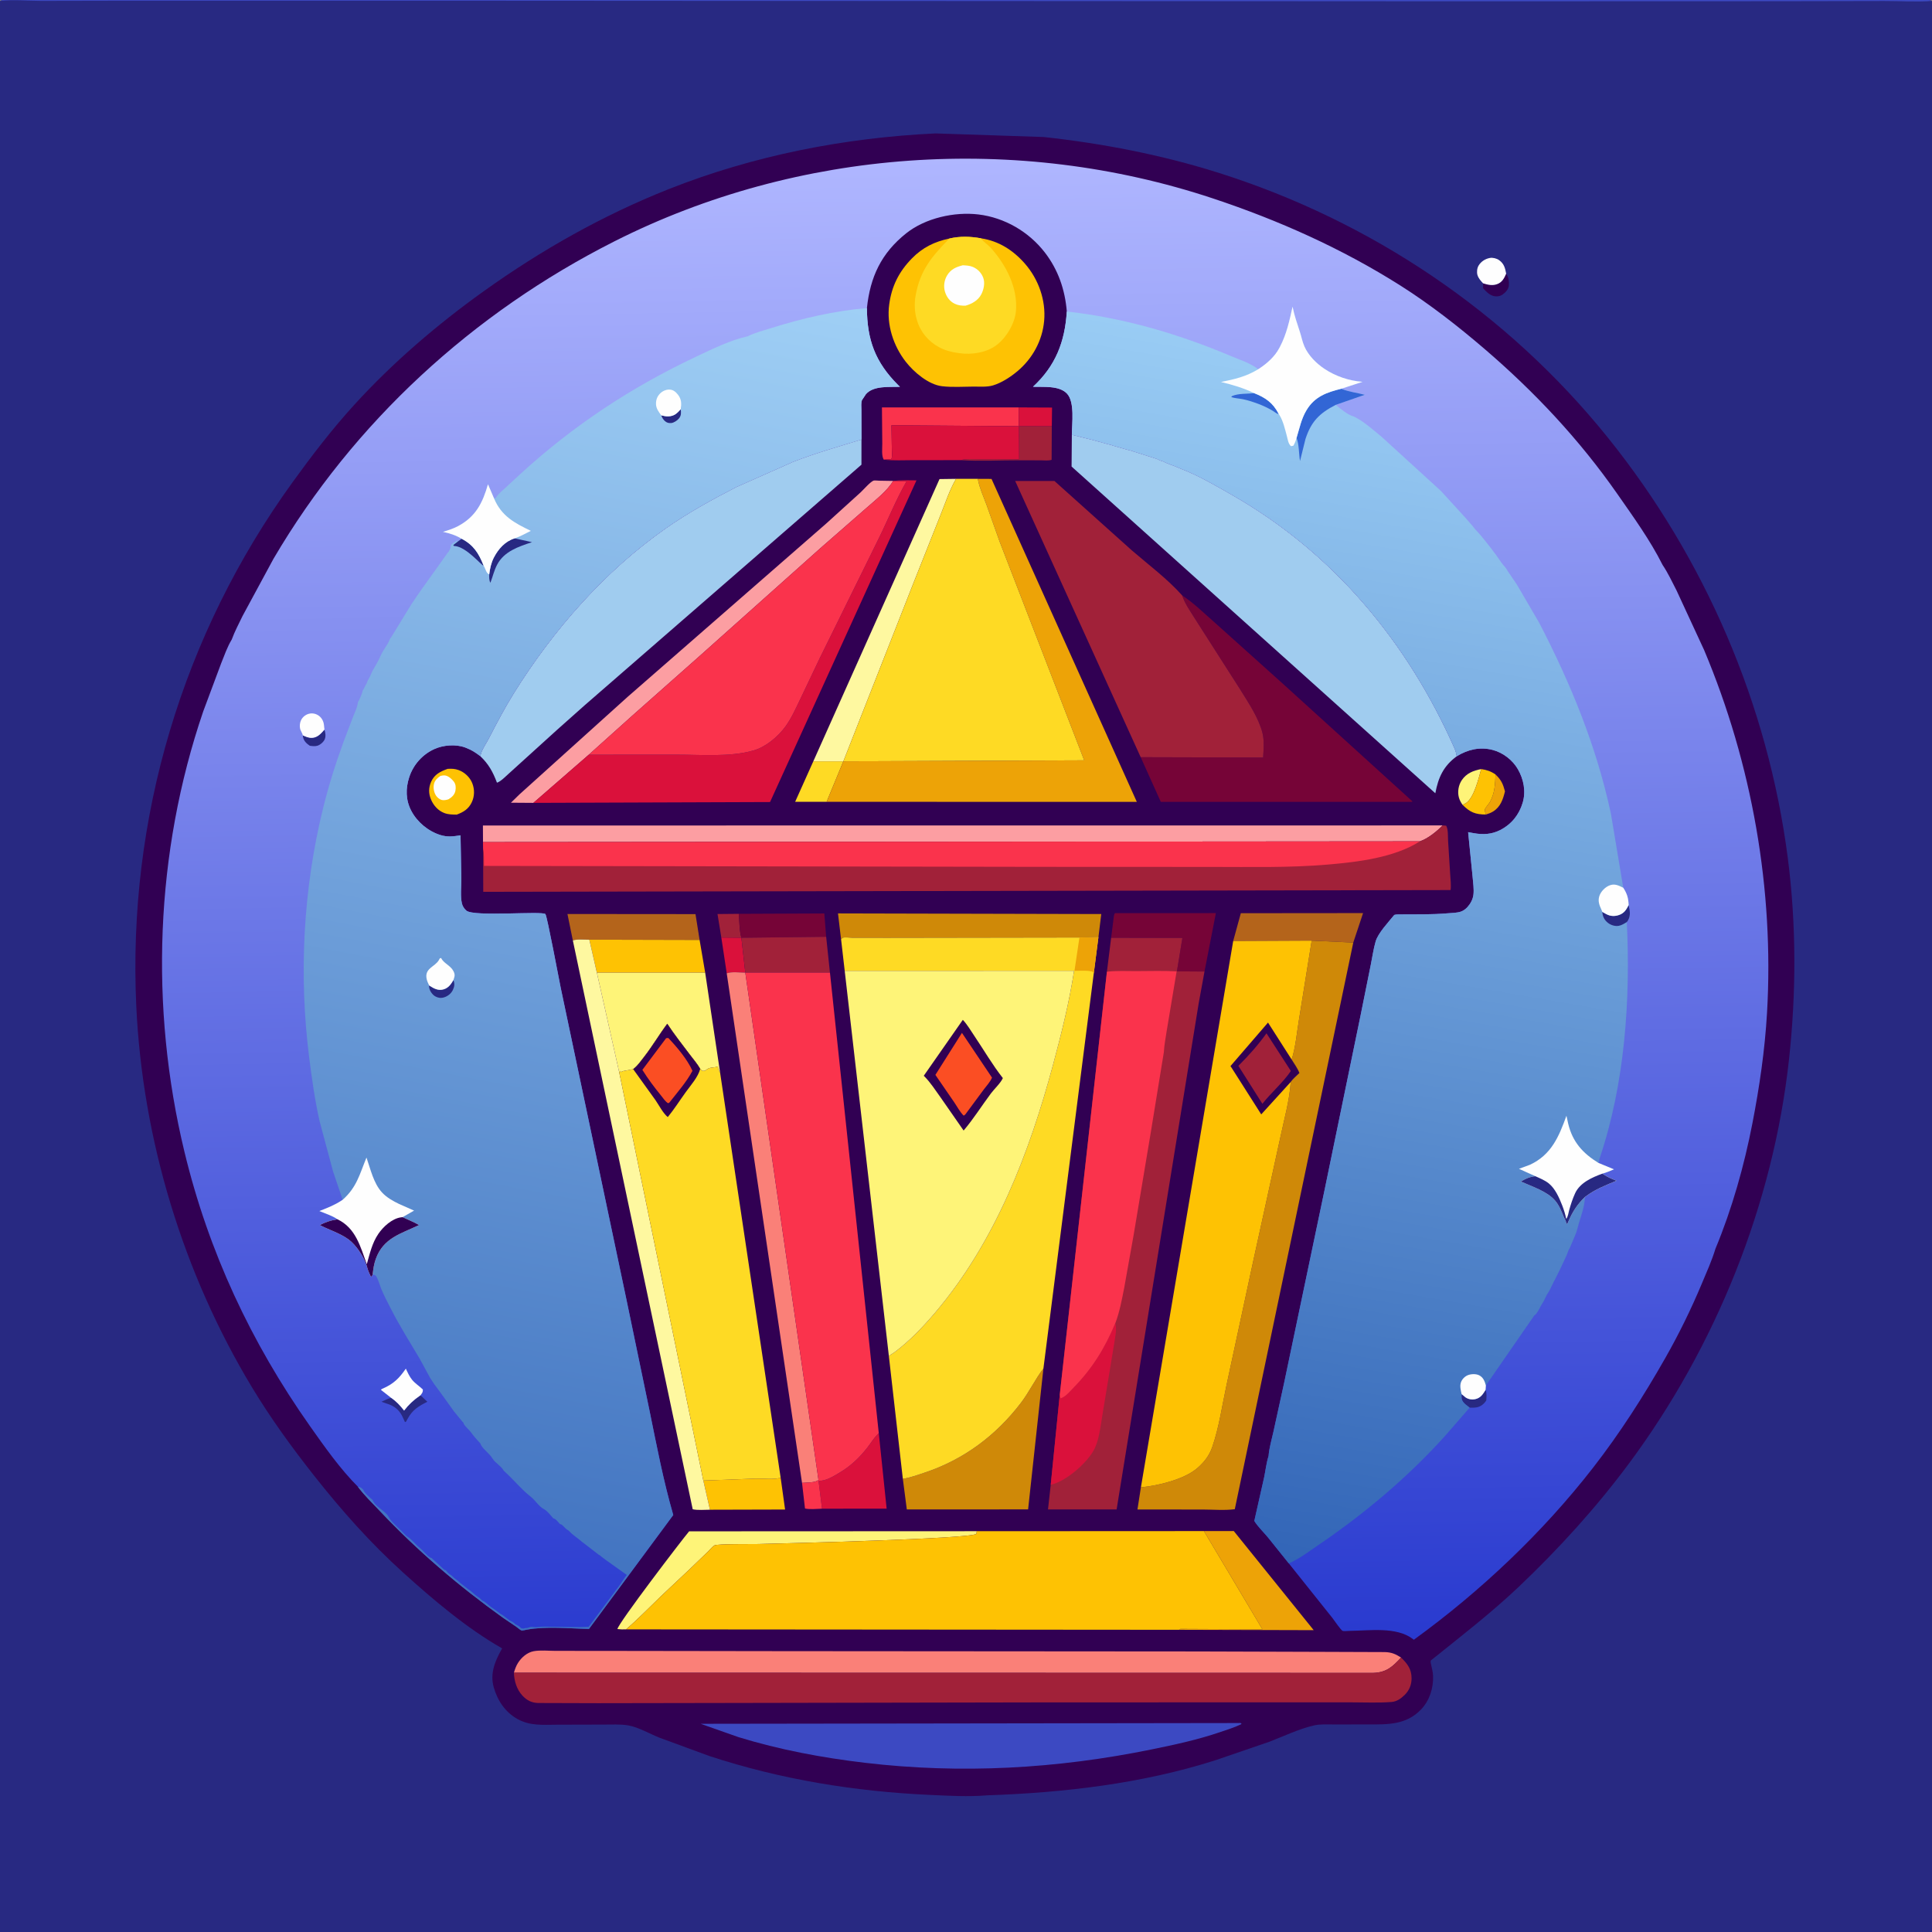 <svg version="1.1" xmlns="http://www.w3.org/2000/svg" style="display: block;" viewBox="0 0 2048 2048" width="1024" height="1024">
<rect x="0" y="0" width="2048" height="2048" fill="#808080" stroke="none"/>
<defs>
	<linearGradient id="Gradient1" gradientUnits="userSpaceOnUse" x1="1034.54" y1="1744.74" x2="1008.25" y2="167.812">
		<stop class="stop0" offset="0" stop-opacity="1" stop-color="rgb(41,58,207)"/>
		<stop class="stop1" offset="1" stop-opacity="1" stop-color="rgb(175,182,255)"/>
	</linearGradient>
	<linearGradient id="Gradient2" gradientUnits="userSpaceOnUse" x1="1257.37" y1="1637.29" x2="1472.59" y2="387.631">
		<stop class="stop0" offset="0" stop-opacity="1" stop-color="rgb(50,101,183)"/>
		<stop class="stop1" offset="1" stop-opacity="1" stop-color="rgb(153,204,244)"/>
	</linearGradient>
	<linearGradient id="Gradient3" gradientUnits="userSpaceOnUse" x1="440.171" y1="1706.31" x2="712.876" y2="287.572">
		<stop class="stop0" offset="0" stop-opacity="1" stop-color="rgb(61,111,190)"/>
		<stop class="stop1" offset="1" stop-opacity="1" stop-color="rgb(159,207,245)"/>
	</linearGradient>
</defs>
<path transform="translate(0,0)" fill="rgb(40,41,130)" d="M 0 1 C 6.534 -1.957 21.078 -0.07 28.829 -0.068 L 102.77 -0.074 L 351.781 -0.097 L 1692.03 -0.097 L 1962.62 -0.071 L 2023.96 -0.068 C 2030.64 -0.066 2040.87 -1.508 2046.9 0.5 L 2048 1 L 2048 2048 L -0 2048 L 0 1 z"/>
<path transform="translate(0,0)" fill="rgb(49,0,83)" d="M 1596.6 290.072 C 1599.15 293.657 1599.87 298.436 1599.42 302.911 C 1599.04 306.667 1595.8 310.128 1592.84 312.204 C 1589.97 314.218 1586.41 314.608 1583 313.71 C 1578.66 312.568 1574.99 308.772 1572.16 305.5 L 1572.14 300.33 C 1577.04 301.85 1581.73 303.044 1586.82 301.263 C 1592.27 299.356 1594.46 295.059 1596.6 290.072 z"/>
<path transform="translate(0,0)" fill="rgb(254,254,254)" d="M 1572.14 300.33 C 1569.76 297.84 1567.13 294.887 1566.16 291.5 C 1565.28 288.414 1565.73 284.264 1567.39 281.5 C 1569.96 277.229 1574.39 274.38 1579.26 273.463 C 1582.37 272.875 1586.54 273.913 1589.11 275.76 C 1594.38 279.534 1595.44 284.044 1596.6 290.072 C 1594.46 295.059 1592.27 299.356 1586.82 301.263 C 1581.73 303.044 1577.04 301.85 1572.14 300.33 z"/>
<path transform="translate(0,0)" fill="rgb(60,73,194)" d="M 0 1 C 6.534 -1.957 21.078 -0.07 28.829 -0.068 L 102.77 -0.074 L 351.781 -0.097 L 1692.03 -0.097 L 1962.62 -0.071 L 2023.96 -0.068 C 2030.64 -0.066 2040.87 -1.508 2046.9 0.5 L 2048 1 C 2031.48 2.253 2013.92 1.012 1997.31 1.057 L 1887.02 1.274 L 1544.86 1.384 L 452.08 0.743 L 137.417 0.747 L 43.672 0.936 C 29.453 0.945 14.053 -0.658 0 1 z"/>
<path transform="translate(0,0)" fill="rgb(49,0,83)" d="M 991.731 141.435 L 1106.34 145.249 C 1168.5 151.977 1231.3 164.134 1291 182.954 C 1453.36 234.135 1597.71 331.28 1704.43 463.925 C 1807.3 591.79 1874.27 747.195 1895.22 910.152 C 1904.24 980.31 1904.11 1052.79 1896.42 1123.09 C 1879.61 1276.62 1818.61 1427.76 1726.6 1551.6 C 1692.08 1598.07 1652.14 1642.01 1610.19 1681.85 C 1580.71 1709.85 1548.22 1734.85 1516.56 1760.32 C 1516.55 1762.55 1516.42 1761.77 1516.86 1763.79 C 1517.76 1767.99 1518.93 1772.17 1519.1 1776.49 C 1519.59 1789.36 1515.44 1802.6 1506.42 1812.05 C 1490.67 1828.57 1471.07 1827.98 1450.25 1827.98 L 1413.84 1828 C 1407.03 1828.02 1399.67 1827.49 1393 1829 C 1376.93 1832.64 1360.66 1840.58 1345.2 1846.45 L 1288.29 1865.96 C 1210.21 1890.81 1127.78 1900.34 1046.19 1903.13 C 1026.31 1904.82 1005.9 1903.58 986 1902.68 C 906.432 1899.08 827.924 1886.39 752.109 1861.51 L 699.043 1842.03 C 689.109 1838.04 676.57 1830.85 666.228 1829.03 C 657.878 1827.55 648.265 1828.16 639.782 1828.12 L 590.564 1828.25 C 575.783 1828.29 562.155 1829.74 548.726 1822.32 C 535.529 1815.02 527.399 1802.73 523.359 1788.49 C 519.151 1773.65 525.027 1760.11 532.295 1747.36 C 494.556 1725.82 459.481 1696.02 427.332 1666.98 C 392.685 1635.69 361.985 1601.05 333.118 1564.46 C 309.468 1534.48 287.003 1503.56 267.256 1470.85 C 193.983 1349.49 151.11 1208.19 144.469 1066.61 C 135.128 867.468 193.478 672.448 310.23 511.053 C 330.698 482.759 351.803 455.196 375.34 429.341 C 416.145 384.517 463.434 343.994 512.665 308.78 C 573.579 265.21 638.891 228.228 708.608 200.581 C 798.666 164.868 895.125 145.978 991.731 141.435 z"/>
<path transform="translate(0,0)" fill="rgb(237,163,7)" d="M 1585.32 820.981 C 1591.42 826.778 1593.21 830.989 1595.34 838.85 C 1593.3 847.224 1590.63 855.295 1582.85 860.157 C 1580.44 861.664 1577.85 862.623 1575.14 863.434 C 1574.8 862.292 1573.64 859.13 1574.04 858 C 1574.85 855.713 1578.07 852.513 1579.39 850.129 C 1584.54 840.842 1584.91 831.298 1585.32 820.981 z"/>
<path transform="translate(0,0)" fill="rgb(254,244,120)" d="M 1550.38 853.153 C 1548.63 850.669 1547.22 848.183 1546.44 845.215 C 1544.84 839.15 1546.11 832.027 1549.64 826.881 C 1554.65 819.59 1561.79 816.87 1570.1 815.243 C 1567.52 824.826 1562.52 845.954 1553.84 851.415 L 1550.38 853.153 z"/>
<path transform="translate(0,0)" fill="rgb(161,33,57)" d="M 764.646 993.876 L 760.587 968.917 L 783.153 968.706 C 783.836 976.712 783.725 986.416 785.897 994.073 L 764.646 993.876 z"/>
<path transform="translate(0,0)" fill="rgb(218,17,59)" d="M 764.646 993.876 L 785.897 994.073 L 790.041 1031.01 C 784.697 1030.99 775.1 1029.76 770.358 1031.72 L 764.646 993.876 z"/>
<path transform="translate(0,0)" fill="rgb(254,194,3)" d="M 1570.1 815.243 C 1575.82 816.076 1580.55 817.629 1585.32 820.981 C 1584.91 831.298 1584.54 840.842 1579.39 850.129 C 1578.07 852.513 1574.85 855.713 1574.04 858 C 1573.64 859.13 1574.8 862.292 1575.14 863.434 C 1563.85 863.374 1558.4 861.143 1550.38 853.153 L 1553.84 851.415 C 1562.52 845.954 1567.52 824.826 1570.1 815.243 z"/>
<path transform="translate(0,0)" fill="rgb(161,33,57)" d="M 1114.96 451.783 L 1114.76 487.448 C 1111.44 488.573 1106.94 487.975 1103.43 487.961 L 1080.2 487.898 C 1059.89 487.851 1038.69 489.072 1018.44 487.77 C 1024.59 485.98 1032.53 486.915 1038.92 486.89 L 1080.31 486.794 L 1080.15 451.685 L 1114.96 451.783 z"/>
<path transform="translate(0,0)" fill="rgb(254,218,36)" d="M 862.141 807.048 L 893.993 807.004 L 876.252 849.97 L 842.888 849.967 L 862.141 807.048 z"/>
<path transform="translate(0,0)" fill="rgb(254,194,3)" d="M 474.557 815.006 C 478.836 814.791 482.151 814.845 486.196 816.322 C 492.542 818.64 498.15 823.95 500.64 830.263 C 503.238 836.853 503.116 844.28 499.988 850.664 C 496.534 857.716 491.303 860.862 484.157 863.53 C 479.662 863.487 475.265 863.489 471 861.857 C 464.491 859.368 459.705 854.026 456.987 847.752 C 454.207 841.334 454.212 834.997 457.037 828.661 C 460.537 820.81 466.839 817.79 474.557 815.006 z"/>
<path transform="translate(0,0)" fill="rgb(254,254,254)" d="M 466.87 822.5 C 468.35 822.195 469.983 821.848 471.5 821.984 C 475.133 822.31 479.016 825.799 481.099 828.58 C 483.17 831.346 483.363 834.705 482.798 838.014 C 482.066 842.303 479.039 845.122 475.5 847.228 C 473.47 848.01 470.411 848.547 468.283 848.009 C 466.004 847.433 463.647 845.466 462.334 843.563 C 459.886 840.013 458.963 834.672 460.169 830.5 C 461.193 826.959 463.924 824.474 466.87 822.5 z"/>
<path transform="translate(0,0)" fill="rgb(118,4,55)" d="M 783.153 968.706 L 873.81 968.307 L 875.768 993.038 L 785.897 994.073 C 783.725 986.416 783.836 976.712 783.153 968.706 z"/>
<path transform="translate(0,0)" fill="rgb(254,194,3)" d="M 827.53 1566.45 L 832.225 1600.16 L 752.576 1600.37 L 745.558 1569.46 L 801.474 1567.37 C 809.575 1567.17 819.859 1568.71 827.53 1566.45 z"/>
<path transform="translate(0,0)" fill="rgb(250,51,76)" d="M 936.846 487.236 C 934.25 483.383 935.305 474.817 935.252 470.251 L 934.894 431.873 L 1079.89 431.87 L 1079.97 451.823 L 944.985 450.791 L 945.404 476.11 C 945.459 479.235 946.131 483.799 944.872 486.627 L 936.846 487.236 z"/>
<path transform="translate(0,0)" fill="rgb(218,17,59)" d="M 931.545 1519.24 L 939.875 1599.23 L 871.385 1599.29 L 867.713 1569.7 C 875.327 1570.18 883.708 1564.81 890 1561.06 C 901.999 1553.91 911.204 1545.1 919.75 1534.09 C 923.181 1529.67 926.207 1524.56 930.15 1520.6 L 931.545 1519.24 z"/>
<path transform="translate(0,0)" fill="rgb(161,33,57)" d="M 785.897 994.073 L 875.768 993.038 L 879.779 1031.01 L 790.041 1031.01 L 785.897 994.073 z"/>
<path transform="translate(0,0)" fill="rgb(180,100,27)" d="M 607.246 996.931 L 601.518 968.878 L 737.255 968.996 L 741.605 996.379 L 624.73 996.091 C 619.882 996.12 611.697 995.261 607.246 996.931 z"/>
<path transform="translate(0,0)" fill="rgb(180,100,27)" d="M 1307.24 997.49 L 1315.33 968.035 L 1444.92 967.914 L 1434.53 999.163 L 1390.43 997.101 L 1307.24 997.49 z"/>
<path transform="translate(0,0)" fill="rgb(118,4,55)" d="M 1177.85 994.114 L 1180.23 975.405 C 1180.57 973.131 1180.56 969.864 1181.89 967.98 L 1288.87 967.937 L 1276.82 1029.87 L 1247.58 1029.67 L 1253.38 994.266 L 1177.85 994.114 z"/>
<path transform="translate(0,0)" fill="rgb(254,194,3)" d="M 624.73 996.091 L 741.605 996.379 L 747.521 1031.03 L 632.712 1031.06 L 624.73 996.091 z"/>
<path transform="translate(0,0)" fill="rgb(237,163,7)" d="M 1276.22 1623.01 L 1307.86 1622.97 L 1392.57 1728.04 L 1250.35 1727.65 L 1251.15 1726.7 L 1338.19 1727.13 L 1276.22 1623.01 z"/>
<path transform="translate(0,0)" fill="rgb(218,17,59)" d="M 1079.89 431.87 L 1115.21 432.032 L 1114.96 451.783 L 1080.15 451.685 L 1080.31 486.794 L 1038.92 486.89 C 1032.53 486.915 1024.59 485.98 1018.44 487.77 L 968.31 487.795 C 957.969 487.771 947.084 488.457 936.846 487.236 L 944.872 486.627 C 946.131 483.799 945.459 479.235 945.404 476.11 L 944.985 450.791 L 1079.97 451.823 L 1079.89 431.87 z"/>
<path transform="translate(0,0)" fill="rgb(254,244,120)" d="M 663.659 1727.2 C 660.495 1727.37 657.647 1727.25 654.5 1726.87 C 655.35 1720.67 722.567 1632.67 730.507 1623.27 L 1035.4 1623.13 L 1035.07 1626 C 1027.08 1631.38 833.073 1635.99 804 1636.73 C 798.248 1636.87 760.537 1636.45 757.341 1638.18 C 755.31 1639.28 752.402 1642.89 750.641 1644.58 L 731.251 1663.25 L 700.759 1691.94 C 688.516 1703.76 676.57 1716.11 663.659 1727.2 z"/>
<path transform="translate(0,0)" fill="rgb(207,137,8)" d="M 891.575 995.663 L 888.302 968.258 L 1167.39 968.921 L 1164.39 993.338 L 1144.25 993.789 L 940.338 994.105 L 903.252 994.054 C 900.883 994.048 895.352 993.276 893.5 994.025 C 892.719 994.341 892.217 995.117 891.575 995.663 z"/>
<path transform="translate(0,0)" fill="rgb(254,248,160)" d="M 862.141 807.048 L 995.927 507.834 L 1013.45 507.595 C 1006.45 519.592 1002.17 533.154 996.956 546 L 968.28 618.11 L 914.367 755.196 L 893.993 807.004 L 862.141 807.048 z"/>
<path transform="translate(0,0)" fill="rgb(252,158,162)" d="M 565.384 851.077 L 541.615 850.908 L 550.678 842.053 L 665.1 738.891 L 875.803 554.988 L 912.329 521.879 C 915.362 519.049 922.67 510.626 926.039 509.455 C 927.036 509.108 930.721 509.534 931.964 509.555 L 946.755 509.804 C 940.459 520.436 928.081 529.906 918.853 538.101 L 869.928 580.83 L 740.915 696.022 L 669.97 758.865 L 624.114 800.015 L 565.384 851.077 z"/>
<path transform="translate(0,0)" fill="rgb(207,137,8)" d="M 957.041 1567.6 C 964.814 1566.45 972.87 1563.47 980.335 1560.99 C 1021.65 1547.22 1055.88 1521.62 1082.19 1487.12 C 1091.04 1475.51 1097.26 1462.17 1106.07 1450.63 L 1089.83 1600.03 L 961.26 1600.05 L 957.041 1567.6 z"/>
<path transform="translate(0,0)" fill="rgb(254,244,120)" d="M 632.712 1031.06 L 747.521 1031.03 L 763.299 1136.82 C 761.48 1134.21 761.296 1133.67 761 1130.5 C 756.863 1132.08 752.73 1130.86 748.985 1133.83 C 746.939 1135.45 746.988 1135.11 744.5 1135.23 L 742.256 1133.02 C 739.243 1127.73 734.868 1122.72 731.203 1117.84 C 723.084 1107.03 714.741 1096.54 707.321 1085.23 C 698.72 1096.72 691.482 1109.16 682.615 1120.5 C 679.554 1124.41 676.315 1129.09 672.48 1132.27 L 671.168 1133.32 C 668.907 1133.9 666.809 1134.3 664.5 1134.65 L 662.25 1135.08 L 661.109 1135.26 C 659.904 1135.49 659.063 1135.92 658 1136.5 L 657.288 1135.18 L 656.419 1136.8 L 632.712 1031.06 z"/>
<path transform="translate(0,0)" fill="rgb(250,128,120)" d="M 770.358 1031.72 C 775.1 1029.76 784.697 1030.99 790.041 1031.01 L 867.62 1568.78 C 864.414 1571.85 854.887 1571.49 850.185 1571.91 L 770.358 1031.72 z"/>
<path transform="translate(0,0)" fill="rgb(254,248,160)" d="M 607.246 996.931 C 611.697 995.261 619.882 996.12 624.73 996.091 L 632.712 1031.06 L 656.419 1136.8 L 745.558 1569.46 L 752.576 1600.37 C 746.914 1600.37 739.738 1601.11 734.293 1599.88 L 607.246 996.931 z"/>
<path transform="translate(0,0)" fill="rgb(218,17,59)" d="M 947.424 509.844 C 955.303 508.718 963.554 509.18 971.508 509.208 L 816.292 850.19 L 565.384 851.077 L 624.114 800.015 L 716.691 799.972 C 742.87 799.92 773.462 802.733 798.682 795.558 C 811.703 791.853 824.58 781.075 832.501 770.255 C 838.866 761.56 843.424 751.261 848.094 741.575 L 868.933 697.778 L 931.566 570.661 C 941.495 550.527 949.749 529.81 960.917 510.262 L 947.424 509.844 z"/>
<path transform="translate(0,0)" fill="rgb(252,158,162)" d="M 512.003 892.701 L 511.915 875.062 L 1529.28 874.983 C 1522.81 881.483 1513.81 888.876 1505.05 891.895 L 512.003 892.701 z"/>
<path transform="translate(0,0)" fill="rgb(60,73,194)" d="M 1312.49 1826.5 L 1315.02 1826.42 L 1316.16 1827.5 C 1308.9 1831.1 1300.8 1833.57 1293.13 1836.19 C 1269.5 1844.24 1245.34 1849.43 1220.93 1854.42 C 1120.32 1874.99 1018.78 1880.68 916.762 1868.62 C 871.407 1863.25 826.49 1854.85 782.808 1841.43 L 742.688 1827.3 L 1312.49 1826.5 z"/>
<path transform="translate(0,0)" fill="rgb(118,4,55)" d="M 1253.14 631.167 C 1265.87 639.517 1276.91 650.608 1288.37 660.575 L 1360.44 725.29 L 1496.93 849.218 L 1497.08 849.99 L 1230.5 850.017 L 1209.17 802.646 L 1338.95 802.988 C 1339.48 794.709 1340.31 785.159 1338.28 777.041 C 1334.29 761.059 1323.35 744.92 1314.78 731.052 L 1268.13 658.092 C 1263.46 650.387 1256.88 641.508 1253.8 633.084 L 1253.14 631.167 z"/>
<path transform="translate(0,0)" fill="rgb(254,194,3)" d="M 1006.36 252.858 C 1017.53 250.232 1028.57 250.58 1039.82 252.619 C 1058.61 255.362 1073.98 265.232 1086.42 279.435 C 1100.84 295.903 1108.84 318.277 1106.83 340.227 C 1104.93 361.156 1094.43 380.226 1078.34 393.649 C 1071.07 399.708 1061.7 405.822 1052.59 408.554 C 1046.21 410.467 1038.44 409.762 1031.78 409.805 C 1020.94 409.875 1009.23 410.68 998.5 409.399 C 984.201 407.691 968.727 394.47 960.156 383.487 C 947.013 366.646 939.724 344.341 942.571 322.939 C 945.17 303.403 952.827 288.061 966.68 273.9 C 977.969 262.36 990.726 256.131 1006.36 252.858 z"/>
<path transform="translate(0,0)" fill="rgb(254,218,36)" d="M 1006.36 252.858 C 1017.53 250.232 1028.57 250.58 1039.82 252.619 C 1042.63 256.509 1047.22 259.328 1050.5 262.991 C 1066.59 280.964 1079.2 305.388 1076.91 330.034 C 1075.71 343.004 1066.75 357.929 1056.48 365.741 C 1045.85 373.83 1030.22 376.234 1017.21 374.415 L 1015.5 374.164 C 1008.3 373.191 1001.87 371.483 995.418 368.029 C 984.185 362.018 975.625 351.835 972.066 339.554 L 971.662 338.124 C 969.36 330.517 969.185 321.191 970.575 313.357 C 975.375 286.309 987.815 271.85 1006.36 252.858 z"/>
<path transform="translate(0,0)" fill="rgb(254,254,254)" d="M 1020.6 281.199 C 1024.22 281.405 1027.93 281.52 1031.31 282.978 C 1036.44 285.197 1040.4 289.287 1042.31 294.557 C 1044.27 299.966 1042.84 306.84 1040.29 311.834 C 1036.93 318.435 1030.39 322.072 1023.54 324.027 C 1019.54 324.13 1015.81 323.778 1012.14 322.048 C 1006.87 319.562 1003.31 314.698 1001.68 309.139 C 1000.03 303.513 1000.89 297.107 1003.88 292.085 C 1007.82 285.455 1013.36 283.042 1020.6 281.199 z"/>
<path transform="translate(0,0)" fill="rgb(237,163,7)" d="M 1036.5 507.599 L 1051.06 507.671 L 1205.06 849.98 L 876.252 849.97 L 893.993 807.004 L 1149.3 805.981 L 1059.69 574.223 L 1045.85 535.371 C 1042.65 526.641 1038.52 517.747 1036.7 508.637 L 1036.5 507.599 z"/>
<path transform="translate(0,0)" fill="rgb(250,128,120)" d="M 544.749 1773.15 C 545.85 1769.47 547.017 1766.07 549.064 1762.8 C 552.652 1757.07 558.722 1751.72 565.517 1750.39 C 572.616 1749.01 581.542 1749.99 588.882 1749.99 L 638.075 1750.02 L 829.483 1750.29 L 1267.81 1750.61 L 1399.2 1751.02 L 1468.02 1751.27 C 1475.26 1751.52 1479.23 1753.3 1485.21 1757.08 C 1476.07 1766.87 1469.66 1772.87 1455.78 1773.34 L 544.749 1773.15 z"/>
<path transform="translate(0,0)" fill="rgb(207,137,8)" d="M 1390.43 997.101 L 1434.53 999.163 L 1308.93 1599.83 C 1298.12 1601.26 1285.82 1600.17 1274.85 1600.16 L 1205.75 1600.11 L 1209.4 1576.63 C 1227.62 1574.89 1255.48 1568.27 1269.43 1556.07 C 1276.61 1549.79 1281.9 1542.99 1285.06 1533.86 C 1292.34 1512.83 1295.5 1489.74 1300.22 1468 L 1328.31 1337.5 L 1357.11 1206.11 C 1361.2 1186.57 1366.9 1166.86 1368.24 1146.9 C 1370.37 1143.61 1374.59 1140.27 1377.38 1137.4 C 1375.57 1132.5 1371.96 1127.69 1369.22 1123.2 C 1373.42 1109.8 1374.61 1095.07 1376.91 1081.23 L 1390.43 997.101 z"/>
<path transform="translate(0,0)" fill="rgb(161,33,57)" d="M 1485.21 1757.08 C 1492.04 1763.77 1496.33 1769.31 1496.32 1779.24 C 1496.31 1786.04 1493.76 1792.1 1488.87 1796.84 C 1484.94 1800.65 1480.62 1803.74 1475.03 1804.17 C 1461.17 1805.23 1446.94 1804.56 1433.03 1804.55 L 1358.27 1804.54 L 1112.43 1804.58 L 761.864 1805.23 L 634.088 1805.44 L 570.396 1805.25 C 563.534 1805.01 558.557 1802.53 553.811 1797.42 C 547.725 1790.88 545.073 1781.91 544.749 1773.15 L 1455.78 1773.34 C 1469.66 1772.87 1476.07 1766.87 1485.21 1757.08 z"/>
<path transform="translate(0,0)" fill="rgb(250,51,76)" d="M 946.755 509.804 L 947.424 509.844 L 960.917 510.262 C 949.749 529.81 941.495 550.527 931.566 570.661 L 868.933 697.778 L 848.094 741.575 C 843.424 751.261 838.866 761.56 832.501 770.255 C 824.58 781.075 811.703 791.853 798.682 795.558 C 773.462 802.733 742.87 799.92 716.691 799.972 L 624.114 800.015 L 669.97 758.865 L 740.915 696.022 L 869.928 580.83 L 918.853 538.101 C 928.081 529.906 940.459 520.436 946.755 509.804 z"/>
<path transform="translate(0,0)" fill="rgb(161,33,57)" d="M 1209.17 802.646 L 1076.13 509.85 L 1117.73 509.856 L 1199.87 583.5 C 1217.59 598.797 1237.57 613.668 1253.14 631.167 L 1253.8 633.084 C 1256.88 641.508 1263.46 650.387 1268.13 658.092 L 1314.78 731.052 C 1323.35 744.92 1334.29 761.059 1338.28 777.041 C 1340.31 785.159 1339.48 794.709 1338.95 802.988 L 1209.17 802.646 z"/>
<path transform="translate(0,0)" fill="rgb(160,204,239)" d="M 913.205 465.861 L 913.178 492.581 L 619.924 747.49 L 590.531 773.64 L 540.217 819.252 C 536.677 822.274 531.05 828.41 526.806 829.697 C 522.531 818.35 517.969 809.912 509.096 801.551 L 510.01 798.185 C 511.768 793.118 515.417 787.955 517.917 783.144 C 526.404 766.806 534.837 750.592 544.577 734.951 C 586.353 667.863 640.746 605.58 705.766 560.039 C 729.522 543.4 754.896 529.442 780.65 516.197 L 840.736 489.518 C 864.573 480.178 888.811 473.411 913.205 465.861 z"/>
<path transform="translate(0,0)" fill="rgb(254,218,36)" d="M 1013.45 507.595 L 1036.5 507.599 L 1036.7 508.637 C 1038.52 517.747 1042.65 526.641 1045.85 535.371 L 1059.69 574.223 L 1149.3 805.981 L 893.993 807.004 L 914.367 755.196 L 968.28 618.11 L 996.956 546 C 1002.17 533.154 1006.45 519.592 1013.45 507.595 z"/>
<path transform="translate(0,0)" fill="rgb(160,204,239)" d="M 1136.2 460.998 C 1138.12 461.106 1139.18 461.532 1140.99 462.005 L 1143.5 462.51 L 1144.99 463.005 L 1148.99 464.005 L 1152.99 465.005 L 1156.99 466.005 C 1158.85 466.51 1160.58 466.889 1162.43 467.504 C 1163.82 467.967 1165.12 468.136 1166.5 468.51 L 1167.99 469.005 C 1169.85 469.51 1171.58 469.889 1173.43 470.504 C 1174.82 470.967 1176.12 471.136 1177.5 471.51 L 1180.43 472.504 L 1194.53 476.534 C 1195.88 476.984 1197.15 477.146 1198.5 477.51 L 1201.43 478.502 L 1225.22 486.051 C 1226.67 486.504 1227.53 486.919 1228.81 487.612 C 1230.53 488.542 1231.32 488.446 1232.99 489.046 L 1236 490.524 L 1241 492.536 L 1245.15 494.051 L 1252.39 497.082 C 1270.9 504.23 1289.74 515.272 1306.92 525.143 C 1414.2 586.754 1492.12 680.793 1541.92 793.354 C 1543.12 796.072 1543.72 798.728 1544.26 801.641 C 1530.11 812.067 1524.67 824.053 1521.5 840.902 L 1135.92 494.562 L 1136.2 460.998 z"/>
<path transform="translate(0,0)" fill="rgb(250,51,76)" d="M 790.041 1031.01 L 879.779 1031.01 L 931.545 1519.24 L 930.15 1520.6 C 926.207 1524.56 923.181 1529.67 919.75 1534.09 C 911.204 1545.1 901.999 1553.91 890 1561.06 C 883.708 1564.81 875.327 1570.18 867.713 1569.7 L 871.385 1599.29 C 865.865 1599.38 858.61 1600.29 853.325 1599.07 L 850.185 1571.91 C 854.887 1571.49 864.414 1571.85 867.62 1568.78 L 790.041 1031.01 z"/>
<path transform="translate(0,0)" fill="rgb(254,218,36)" d="M 671.168 1133.32 L 672.48 1132.27 C 676.315 1129.09 679.554 1124.41 682.615 1120.5 C 691.482 1109.16 698.72 1096.72 707.321 1085.23 C 714.741 1096.54 723.084 1107.03 731.203 1117.84 C 734.868 1122.72 739.243 1127.73 742.256 1133.02 L 744.5 1135.23 C 746.988 1135.11 746.939 1135.45 748.985 1133.83 C 752.73 1130.86 756.863 1132.08 761 1130.5 C 761.296 1133.67 761.48 1134.21 763.299 1136.82 L 827.53 1566.45 C 819.859 1568.71 809.575 1567.17 801.474 1567.37 L 745.558 1569.46 L 656.419 1136.8 L 657.288 1135.18 L 658 1136.5 C 659.063 1135.92 659.904 1135.49 661.109 1135.26 L 662.25 1135.08 L 664.5 1134.65 C 666.809 1134.3 668.907 1133.9 671.168 1133.32 z"/>
<path transform="translate(0,0)" fill="rgb(49,0,83)" d="M 671.168 1133.32 L 672.48 1132.27 C 676.315 1129.09 679.554 1124.41 682.615 1120.5 C 691.482 1109.16 698.72 1096.72 707.321 1085.23 C 714.741 1096.54 723.084 1107.03 731.203 1117.84 C 734.868 1122.72 739.243 1127.73 742.256 1133.02 C 740.102 1141.61 732.187 1150.44 727.053 1157.54 C 720.663 1166.38 714.77 1175.7 707.878 1184.14 C 703.056 1180.43 698.415 1171.35 694.758 1166.09 L 671.168 1133.32 z"/>
<path transform="translate(0,0)" fill="rgb(251,78,35)" d="M 706.134 1100.5 L 708.401 1100.29 C 717.527 1109.79 728.701 1123.12 734.022 1135.12 C 727.91 1146.82 717.642 1158.38 709.5 1168.87 L 708.208 1169.46 C 705.253 1167.7 702.942 1164.04 700.779 1161.38 C 693.659 1152.63 686.915 1143.69 680.945 1134.11 L 706.134 1100.5 z"/>
<path transform="translate(0,0)" fill="rgb(254,194,3)" d="M 1307.24 997.49 L 1390.43 997.101 L 1376.91 1081.23 C 1374.61 1095.07 1373.42 1109.8 1369.22 1123.2 C 1371.96 1127.69 1375.57 1132.5 1377.38 1137.4 C 1374.59 1140.27 1370.37 1143.61 1368.24 1146.9 C 1366.9 1166.86 1361.2 1186.57 1357.11 1206.11 L 1328.31 1337.5 L 1300.22 1468 C 1295.5 1489.74 1292.34 1512.83 1285.06 1533.86 C 1281.9 1542.99 1276.61 1549.79 1269.43 1556.07 C 1255.48 1568.27 1227.62 1574.89 1209.4 1576.63 L 1307.24 997.49 z"/>
<path transform="translate(0,0)" fill="rgb(49,0,83)" d="M 1368.24 1146.9 L 1336.96 1181.29 L 1305.07 1131.14 L 1304.31 1130.14 L 1344.14 1083.97 L 1369.22 1123.2 C 1371.96 1127.69 1375.57 1132.5 1377.38 1137.4 C 1374.59 1140.27 1370.37 1143.61 1368.24 1146.9 z"/>
<path transform="translate(0,0)" fill="rgb(161,33,57)" d="M 1342.53 1095.37 L 1368.38 1135.29 C 1360.05 1147.55 1347.49 1158.23 1338.18 1170.05 L 1312.73 1129.85 C 1323.53 1119.14 1333.66 1107.72 1342.53 1095.37 z"/>
<path transform="translate(0,0)" fill="rgb(254,218,36)" d="M 1164.39 993.338 L 1159.46 1031.68 L 1106.07 1450.63 C 1097.26 1462.17 1091.04 1475.51 1082.19 1487.12 C 1055.88 1521.62 1021.65 1547.22 980.335 1560.99 C 972.87 1563.47 964.814 1566.45 957.041 1567.6 L 942.217 1437.34 L 948.399 1433.31 C 964.25 1421.49 978.585 1406.42 991.366 1391.36 C 1055.18 1316.21 1091.07 1222.4 1116.39 1128.28 C 1125.12 1095.83 1133.49 1062.32 1138.58 1029.09 L 895.423 1029.13 L 891.575 995.663 C 892.217 995.117 892.719 994.341 893.5 994.025 C 895.352 993.276 900.883 994.048 903.252 994.054 L 940.338 994.105 L 1144.25 993.789 L 1164.39 993.338 z"/>
<path transform="translate(0,0)" fill="rgb(237,163,7)" d="M 1164.39 993.338 L 1159.46 1031.68 L 1158.68 1030.48 C 1156.28 1028.29 1142.83 1029.19 1138.98 1029.13 L 1144.25 993.789 L 1164.39 993.338 z"/>
<path transform="translate(0,0)" fill="rgb(161,33,57)" d="M 1177.85 994.114 L 1253.38 994.266 L 1247.58 1029.67 L 1276.82 1029.87 L 1270.69 1063.39 L 1183.66 1600.05 L 1110.92 1600.08 L 1113.83 1573.83 L 1123.42 1478.19 L 1173.38 1030.07 L 1177.85 994.114 z"/>
<path transform="translate(0,0)" fill="rgb(218,17,59)" d="M 1123.42 1478.19 C 1123.61 1479.89 1123.66 1480.75 1124.5 1482.28 L 1125.69 1481.81 C 1130.2 1479.88 1134.84 1474.3 1138.26 1470.78 C 1158.32 1450.14 1171.16 1429.08 1182.28 1402.64 C 1183.98 1409.04 1182.39 1415.66 1181.42 1422.11 L 1176.03 1455 L 1168.59 1499.95 C 1166.59 1511.91 1165.11 1527.66 1158.92 1538.21 C 1150.97 1551.75 1130.65 1569.56 1115.04 1573.6 L 1113.83 1573.83 L 1123.42 1478.19 z"/>
<path transform="translate(0,0)" fill="rgb(250,51,76)" d="M 1173.38 1030.07 C 1183.63 1028.84 1194.41 1029.44 1204.74 1029.42 C 1218.85 1029.38 1233.21 1028.9 1247.28 1029.7 L 1236.94 1091.64 C 1235.84 1099.43 1234.12 1107.5 1233.73 1115.36 L 1219.89 1200.34 L 1201.69 1309.22 L 1191.66 1365.38 C 1189.28 1377.49 1186.75 1391.1 1182.28 1402.64 C 1171.16 1429.08 1158.32 1450.14 1138.26 1470.78 C 1134.84 1474.3 1130.2 1479.88 1125.69 1481.81 L 1124.5 1482.28 C 1123.66 1480.75 1123.61 1479.89 1123.42 1478.19 L 1173.38 1030.07 z"/>
<path transform="translate(0,0)" fill="rgb(161,33,57)" d="M 1529.28 874.983 L 1532.97 875.25 C 1535.38 879.191 1534.71 887.026 1535.05 891.668 L 1537.26 926.742 C 1537.54 932.139 1538.44 938.166 1537.68 943.507 L 512.264 945.37 L 512.143 899.814 L 512.003 892.701 L 1505.05 891.895 C 1513.81 888.876 1522.81 881.483 1529.28 874.983 z"/>
<path transform="translate(0,0)" fill="rgb(250,51,76)" d="M 512.003 892.701 L 1505.05 891.895 C 1477.99 909.225 1438.83 913.808 1407.39 916.491 C 1366.39 919.99 1325.04 918.954 1283.92 918.971 L 1104.31 918.889 L 513.05 917.905 C 512.902 912.146 513.337 905.4 512.143 899.814 L 512.003 892.701 z"/>
<path transform="translate(0,0)" fill="rgb(254,194,3)" d="M 1035.4 1623.13 L 1276.22 1623.01 L 1338.19 1727.13 L 1251.15 1726.7 L 1250.35 1727.65 L 663.659 1727.2 C 676.57 1716.11 688.516 1703.76 700.759 1691.94 L 731.251 1663.25 L 750.641 1644.58 C 752.402 1642.89 755.31 1639.28 757.341 1638.18 C 760.537 1636.45 798.248 1636.87 804 1636.73 C 833.073 1635.99 1027.08 1631.38 1035.07 1626 L 1035.4 1623.13 z"/>
<path transform="translate(0,0)" fill="rgb(254,244,120)" d="M 895.423 1029.13 L 1138.58 1029.09 C 1133.49 1062.32 1125.12 1095.83 1116.39 1128.28 C 1091.07 1222.4 1055.18 1316.21 991.366 1391.36 C 978.585 1406.42 964.25 1421.49 948.399 1433.31 L 942.217 1437.34 L 895.423 1029.13 z"/>
<path transform="translate(0,0)" fill="rgb(49,0,83)" d="M 1020.64 1081.07 C 1025.32 1086.04 1029.08 1092.53 1032.91 1098.2 C 1042.9 1113.01 1052.02 1128.79 1063.07 1142.82 C 1060.7 1148.17 1054.12 1154.13 1050.4 1159.11 C 1040.68 1172.11 1031.99 1186.05 1021.48 1198.42 L 996.845 1163 C 991.53 1155.62 986.55 1147.81 980.174 1141.29 L 979.236 1140.36 L 1020.64 1081.07 z"/>
<path transform="translate(0,0)" fill="rgb(251,78,35)" d="M 1019.7 1094.89 L 1051.55 1142.31 C 1049.96 1146.57 1045.6 1151.18 1042.82 1154.93 L 1023.17 1181.5 L 1021.55 1182.64 C 1017.62 1178.84 1014.66 1173.06 1011.53 1168.5 L 991.547 1139.42 L 1019.7 1094.89 z"/>
<path transform="translate(0,0)" fill="url(#Gradient1)" d="M 245.672 677.911 C 248.749 669.44 253.209 661.066 257.129 652.937 L 289.946 592.263 C 375.193 447.224 501.28 331.661 651.221 255.873 C 846.286 157.276 1078.52 141.483 1285.78 210.351 C 1355.42 233.49 1422.74 263.551 1484.8 302.894 C 1515.74 322.513 1545.5 345.739 1573.32 369.57 C 1626.74 415.343 1674.3 466.019 1714.55 523.746 C 1731.4 547.916 1749.17 572.455 1762.41 598.845 C 1768.09 607.251 1772.55 616.851 1777.19 625.866 L 1806.44 689.074 C 1857.23 809.822 1880.74 943 1873.11 1073.85 C 1870.81 1113.22 1865.12 1152.17 1857.61 1190.86 C 1848.92 1235.67 1836 1281.52 1818.46 1323.69 C 1814.6 1336.41 1809.07 1348.59 1803.95 1360.83 C 1792.58 1387.98 1779.77 1414.08 1765.23 1439.65 C 1742.24 1480.07 1717.34 1519 1688.79 1555.74 C 1635.16 1624.75 1569.39 1686.95 1498.73 1738.21 L 1497.43 1737.22 C 1479.97 1724.17 1451.73 1728.6 1430.74 1728.78 C 1429.29 1728.79 1424.27 1729.29 1423.31 1728.84 C 1421.12 1727.81 1414.47 1717.7 1412.45 1715.18 L 1366.17 1657.23 L 1343.72 1629.27 C 1339.13 1623.83 1333.34 1618.27 1329.62 1612.24 L 1340.04 1566 C 1341.59 1558.49 1342.37 1550.76 1344.73 1543.45 C 1345.35 1534.93 1348.06 1526.02 1349.9 1517.67 L 1361.22 1465.95 L 1404.18 1261.03 L 1442.34 1076 L 1453.17 1022.24 C 1454.81 1014.25 1455.93 1005.85 1458.2 998.028 C 1460.8 989.022 1471.99 977.322 1477.99 969.844 C 1479.98 969.288 1481.84 969.336 1483.88 969.32 C 1500.72 969.189 1517.78 969.59 1534.56 968.129 C 1539.12 967.732 1544.53 967.797 1548.84 966.25 C 1551.34 965.354 1553.73 963.537 1555.5 961.589 C 1558.75 958.018 1561.25 953.437 1561.87 948.606 C 1562.65 942.552 1561.51 935.562 1561.02 929.5 L 1556.28 882.114 L 1562 883.149 C 1571.97 884.976 1581.23 884.552 1590.41 879.816 C 1602.27 873.695 1610.35 863.676 1614.14 850.809 C 1617.66 838.865 1615.17 826.119 1609.06 815.455 C 1603.44 805.635 1593.13 797.73 1582.19 794.928 C 1568.69 791.471 1555.98 794.483 1544.26 801.641 C 1543.72 798.728 1543.12 796.072 1541.92 793.354 C 1492.12 680.793 1414.2 586.754 1306.92 525.143 C 1289.74 515.272 1270.9 504.23 1252.39 497.082 L 1245.15 494.051 L 1241 492.536 L 1236 490.524 L 1232.99 489.046 C 1231.32 488.446 1230.53 488.542 1228.81 487.612 C 1227.53 486.919 1226.67 486.504 1225.22 486.051 L 1201.43 478.502 L 1198.5 477.51 C 1197.15 477.146 1195.88 476.984 1194.53 476.534 L 1180.43 472.504 L 1177.5 471.51 C 1176.12 471.136 1174.82 470.967 1173.43 470.504 C 1171.58 469.889 1169.85 469.51 1167.99 469.005 L 1166.5 468.51 C 1165.12 468.136 1163.82 467.967 1162.43 467.504 C 1160.58 466.889 1158.85 466.51 1156.99 466.005 L 1152.99 465.005 L 1148.99 464.005 L 1144.99 463.005 L 1143.5 462.51 L 1140.99 462.005 C 1139.18 461.532 1138.12 461.106 1136.2 460.998 C 1136.25 449.258 1139.58 425.982 1130.9 417.086 C 1122.57 408.538 1106.17 410.392 1094.99 409.997 C 1118.95 387.83 1128.84 362.399 1130.85 330.209 C 1128.99 307.196 1121.72 285.913 1107.5 267.544 C 1090.52 245.614 1064.88 230.661 1037.25 227.335 C 1011.74 224.261 980.854 231.165 960.527 247.376 C 934.11 268.444 922.435 293.606 918.966 326.6 C 919.164 360.37 927.83 383.968 952.039 408.158 L 953.965 410.016 C 942.719 410.482 925.873 408.546 917.86 417.924 L 914.851 422.5 L 913.867 423.883 C 912.536 426.432 913.124 431.638 913.12 434.581 L 913.205 465.861 C 888.811 473.411 864.573 480.178 840.736 489.518 L 780.65 516.197 C 754.896 529.442 729.522 543.4 705.766 560.039 C 640.746 605.58 586.353 667.863 544.577 734.951 C 534.837 750.592 526.404 766.806 517.917 783.144 C 515.417 787.955 511.768 793.118 510.01 798.185 L 509.096 801.551 C 504.28 797.856 500.211 795.152 494.5 792.943 L 493.045 792.368 C 483.208 788.668 469.962 789.744 460.5 794.007 C 447.778 799.739 438.098 810.658 433.791 823.875 C 429.88 835.881 430.033 848.172 435.968 859.482 C 442.251 871.452 453.95 881.183 466.812 885.156 C 474.469 887.521 480.447 886.667 488.192 885.454 L 489.056 931.667 C 489.079 939.545 487.87 950.217 489.675 957.792 C 490.367 960.697 492.14 963.308 494.37 965.27 C 502.149 972.11 575.616 965.359 578.202 969.026 C 580.15 971.787 592.657 1038.93 594.397 1047.18 L 663.925 1377 L 688.43 1494.88 C 696.006 1532.01 703.143 1569.55 713.691 1605.97 L 624.342 1726.75 C 603.169 1726.33 579.285 1723.72 558.487 1727.5 C 557.709 1727.64 553.544 1728.63 552.927 1728.41 C 551.424 1727.89 548.83 1725.51 547.433 1724.54 L 533.14 1714.86 C 486.216 1681.25 441.964 1643.43 402.373 1601.41 C 394.75 1593.32 385.903 1584.93 379.397 1575.99 C 360.456 1556.96 344.148 1533.79 328.698 1511.89 C 266.088 1423.15 221.045 1326.71 195.524 1220.99 C 158.498 1067.6 164.394 903.695 215.4 754.184 L 234.449 703.122 C 237.862 694.717 240.957 685.638 245.672 677.911 z"/>
<path transform="translate(0,0)" fill="rgb(40,41,130)" d="M 343.936 773.402 C 344.997 776.547 345.548 780.495 344.225 783.663 C 342.999 786.599 339.357 789.671 336.348 790.541 C 333.779 791.283 331.044 790.877 328.438 790.551 C 324.886 788.198 321.912 785.409 321.183 780.996 L 320.979 779.468 C 324.224 780.965 327.338 782.38 331 782.121 C 336.825 781.71 340.334 777.486 343.936 773.402 z"/>
<path transform="translate(0,0)" fill="rgb(40,41,130)" d="M 1574.78 1473.32 C 1576.18 1477.09 1575.75 1480.59 1575.52 1484.52 C 1573.32 1488.09 1569.85 1490.92 1565.67 1491.78 C 1563.15 1492.3 1560.42 1492.22 1557.86 1492.18 L 1557.2 1491.67 L 1556.12 1490.8 C 1554.57 1489.57 1552.76 1488.3 1551.5 1486.77 C 1548.94 1483.67 1549.22 1481.53 1549.36 1477.8 L 1553.5 1481.25 C 1556.39 1483.27 1560.25 1483.89 1563.68 1483.18 C 1569.37 1482.02 1571.95 1477.98 1574.78 1473.32 z"/>
<path transform="translate(0,0)" fill="rgb(40,41,130)" d="M 445.791 1479.05 L 452.981 1485.92 C 443.578 1490.71 437.295 1494.4 432.086 1504 L 431.11 1505.78 L 430.5 1506.93 L 429.297 1507.5 L 427.06 1502.64 C 424.227 1496.1 419.637 1491.52 413 1488.93 L 404.348 1485.93 C 407.723 1484.34 410.969 1482.75 414.572 1481.75 C 420.371 1485.73 424.023 1489.82 428.368 1495.29 C 433.062 1489.08 438.391 1484.16 444.789 1479.73 L 445.791 1479.05 z"/>
<path transform="translate(0,0)" fill="rgb(254,254,254)" d="M 320.979 779.468 C 320.429 777.587 320.734 778.235 320.011 776.867 L 318.432 773.5 C 317.302 770.002 317.781 765.528 319.688 762.388 C 321.452 759.485 324.426 757.34 327.729 756.556 C 331.31 755.706 335.097 756.589 338.056 758.766 C 341.115 761.017 343.028 764.698 343.389 768.421 L 343.936 773.402 C 340.334 777.486 336.825 781.71 331 782.121 C 327.338 782.38 324.224 780.965 320.979 779.468 z"/>
<path transform="translate(0,0)" fill="rgb(254,254,254)" d="M 414.572 1481.75 L 403.749 1473.26 C 405.002 1472.14 404.322 1472.59 406.118 1471.79 C 417.449 1466.75 423.267 1460.88 430.2 1450.82 C 432.12 1454.88 434.036 1459.24 436.908 1462.73 C 440.025 1466.51 444.659 1469.45 448.247 1472.9 C 448.411 1475.94 447.465 1476.58 445.791 1479.05 L 444.789 1479.73 C 438.391 1484.16 433.062 1489.08 428.368 1495.29 C 424.023 1489.82 420.371 1485.73 414.572 1481.75 z"/>
<path transform="translate(0,0)" fill="url(#Gradient2)" d="M 1333.76 391.393 L 1334.77 390.747 C 1343.2 385.22 1351.32 377.985 1356.07 369 L 1356.82 367.607 C 1363.79 354.39 1366.99 339.605 1370.17 325.13 C 1372.1 334.566 1375.01 342.898 1377.97 352 C 1379.64 357.14 1380.59 362.421 1382.8 367.402 C 1386.98 376.825 1395.28 385.18 1403.77 390.863 C 1415.71 398.856 1429.98 403.701 1444.3 404.746 L 1421.84 412.077 L 1422.63 412.409 C 1430.04 415.416 1438.86 416.373 1446.66 418.513 L 1415.95 429.179 C 1421.22 433.519 1428.57 439.781 1435.16 441.567 C 1445.34 446.304 1455.41 455.674 1464.25 462.737 L 1527.51 520.495 L 1553.75 549.25 L 1560.25 556.734 C 1561.38 557.867 1560.74 557.183 1561.84 558.703 C 1564.03 561.727 1566.88 564.195 1569.26 567.082 C 1576.91 576.393 1584.7 586.133 1591.39 596.16 C 1593.51 599.34 1596.38 601.551 1597.99 605.005 L 1606.99 618.25 L 1607.95 619.656 L 1631.79 660.5 C 1665.17 724.971 1692.47 791.491 1707.67 862.777 L 1720.72 941.036 C 1724.78 947.377 1726.14 951.88 1726.43 959.428 C 1727.73 964.882 1728.8 970.687 1725.71 975.722 C 1725.11 976.699 1725.09 976.671 1724.47 977.419 C 1728.53 1060.01 1722.31 1149.25 1695.66 1227.91 C 1693.96 1232.94 1696.07 1226.25 1695.15 1231.02 L 1694.51 1232.79 L 1710.87 1239.53 C 1706.84 1241.2 1702.88 1242.95 1698.66 1244.09 L 1699.62 1244.77 C 1704.05 1247.83 1708.62 1249.67 1713.6 1251.64 C 1702.14 1256.37 1691.13 1260.67 1681.13 1268.11 L 1680.15 1268.8 C 1679.75 1278.54 1676.54 1287.3 1673.72 1296.5 C 1672.26 1301.26 1671.65 1305.4 1669.49 1310 L 1663.99 1322.99 L 1663.24 1324.18 C 1662.01 1326.24 1661.66 1328.74 1660.49 1331 L 1653.99 1344.99 L 1652.49 1348 L 1651.77 1349.47 L 1647.99 1356.99 L 1646.99 1358.75 L 1646.59 1359.72 C 1645.47 1362.23 1644.09 1364.45 1642.99 1366.99 C 1641.92 1369.51 1640.06 1371.39 1638.99 1373.99 L 1637.49 1377 L 1636.79 1378.5 C 1635.63 1380.81 1634.12 1382.63 1632.99 1384.99 C 1632.02 1387.05 1628.51 1393.71 1626.51 1394.3 L 1575.09 1468.64 L 1574.78 1473.32 C 1571.95 1477.98 1569.37 1482.02 1563.68 1483.18 C 1560.25 1483.89 1556.39 1483.27 1553.5 1481.25 L 1549.36 1477.8 C 1549.22 1481.53 1548.94 1483.67 1551.5 1486.77 C 1552.76 1488.3 1554.57 1489.57 1556.12 1490.8 L 1557.2 1491.67 L 1557.86 1492.18 L 1531.22 1522.8 C 1491.62 1566.6 1445.92 1604.96 1397.09 1638.1 C 1387.45 1644.65 1376.87 1652.79 1366.17 1657.23 L 1343.72 1629.27 C 1339.13 1623.83 1333.34 1618.27 1329.62 1612.24 L 1340.04 1566 C 1341.59 1558.49 1342.37 1550.76 1344.73 1543.45 C 1345.35 1534.93 1348.06 1526.02 1349.9 1517.67 L 1361.22 1465.95 L 1404.18 1261.03 L 1442.34 1076 L 1453.17 1022.24 C 1454.81 1014.25 1455.93 1005.85 1458.2 998.028 C 1460.8 989.022 1471.99 977.322 1477.99 969.844 C 1479.98 969.288 1481.84 969.336 1483.88 969.32 C 1500.72 969.189 1517.78 969.59 1534.56 968.129 C 1539.12 967.732 1544.53 967.797 1548.84 966.25 C 1551.34 965.354 1553.73 963.537 1555.5 961.589 C 1558.75 958.018 1561.25 953.437 1561.87 948.606 C 1562.65 942.552 1561.51 935.562 1561.02 929.5 L 1556.28 882.114 L 1562 883.149 C 1571.97 884.976 1581.23 884.552 1590.41 879.816 C 1602.27 873.695 1610.35 863.676 1614.14 850.809 C 1617.66 838.865 1615.17 826.119 1609.06 815.455 C 1603.44 805.635 1593.13 797.73 1582.19 794.928 C 1568.69 791.471 1555.98 794.483 1544.26 801.641 C 1543.72 798.728 1543.12 796.072 1541.92 793.354 C 1492.12 680.793 1414.2 586.754 1306.92 525.143 C 1289.74 515.272 1270.9 504.23 1252.39 497.082 L 1245.15 494.051 L 1241 492.536 L 1236 490.524 L 1232.99 489.046 C 1231.32 488.446 1230.53 488.542 1228.81 487.612 C 1227.53 486.919 1226.67 486.504 1225.22 486.051 L 1201.43 478.502 L 1198.5 477.51 C 1197.15 477.146 1195.88 476.984 1194.53 476.534 L 1180.43 472.504 L 1177.5 471.51 C 1176.12 471.136 1174.82 470.967 1173.43 470.504 C 1171.58 469.889 1169.85 469.51 1167.99 469.005 L 1166.5 468.51 C 1165.12 468.136 1163.82 467.967 1162.43 467.504 C 1160.58 466.889 1158.85 466.51 1156.99 466.005 L 1152.99 465.005 L 1148.99 464.005 L 1144.99 463.005 L 1143.5 462.51 L 1140.99 462.005 C 1139.18 461.532 1138.12 461.106 1136.2 460.998 C 1136.25 449.258 1139.58 425.982 1130.9 417.086 C 1122.57 408.538 1106.17 410.392 1094.99 409.997 C 1118.95 387.83 1128.84 362.399 1130.85 330.209 C 1190.86 336.789 1249.44 353.995 1304.92 377.473 C 1314.23 381.409 1325.91 385.057 1333.76 391.393 z"/>
<path transform="translate(0,0)" fill="rgb(40,41,130)" d="M 1726.43 959.428 C 1727.73 964.882 1728.8 970.687 1725.71 975.722 C 1725.11 976.699 1725.09 976.671 1724.47 977.419 C 1721.81 979.027 1719.02 980.862 1715.9 981.407 C 1712 982.091 1707.53 980.681 1704.47 978.249 C 1700.54 975.125 1698.91 971.53 1698.49 966.635 L 1702.6 968.937 C 1707.04 971.297 1711.31 971.567 1716.11 969.958 C 1721.58 968.127 1723.96 964.356 1726.43 959.428 z"/>
<path transform="translate(0,0)" fill="rgb(50,102,213)" d="M 1355.44 438.734 C 1355.13 438.737 1354.81 438.838 1354.52 438.742 C 1352.83 438.194 1350.47 436.197 1348.87 435.269 C 1344.09 432.498 1339.03 430.033 1333.85 428.118 C 1328.61 426.185 1322.97 424.263 1317.5 423.181 C 1313.36 422.362 1309.2 422.265 1305.17 420.928 L 1306 419.854 C 1312.96 416.844 1321.87 417.672 1329.42 416.745 C 1341.35 421.446 1349.42 426.957 1355.44 438.734 z"/>
<path transform="translate(0,0)" fill="rgb(254,254,254)" d="M 1549.36 1477.8 C 1548.46 1473.71 1547.23 1469.15 1548.75 1465.07 C 1549.93 1461.91 1552.85 1458.98 1555.98 1457.74 C 1559.46 1456.36 1564.78 1456.15 1568.14 1457.95 C 1572.44 1460.26 1573.85 1464.21 1575.09 1468.64 L 1574.78 1473.32 C 1571.95 1477.98 1569.37 1482.02 1563.68 1483.18 C 1560.25 1483.89 1556.39 1483.27 1553.5 1481.25 L 1549.36 1477.8 z"/>
<path transform="translate(0,0)" fill="rgb(254,254,254)" d="M 1698.49 966.635 L 1697.5 964.114 C 1695.38 959.54 1693.73 955.357 1695.28 950.136 C 1696.8 944.997 1701.76 940.038 1706.81 938.33 C 1711.99 936.577 1716.16 938.832 1720.72 941.036 C 1724.78 947.377 1726.14 951.88 1726.43 959.428 C 1723.96 964.356 1721.58 968.127 1716.11 969.958 C 1711.31 971.567 1707.04 971.297 1702.6 968.937 L 1698.49 966.635 z"/>
<path transform="translate(0,0)" fill="rgb(50,102,213)" d="M 1421.84 412.077 L 1422.63 412.409 C 1430.04 415.416 1438.86 416.373 1446.66 418.513 L 1415.95 429.179 C 1398.71 437.992 1389.85 446.824 1383.83 465.446 L 1378.07 488.703 C 1376.83 481.701 1377.06 470.432 1374.39 464.225 C 1377.49 454.152 1379.35 444.205 1384.84 435 C 1393.59 420.306 1406.3 415.945 1421.84 412.077 z"/>
<path transform="translate(0,0)" fill="rgb(254,254,254)" d="M 1627.51 1246.83 L 1610.18 1238.99 L 1621.77 1234.71 C 1644.43 1224.21 1652.49 1204.94 1660.5 1182.73 L 1662.32 1191.03 C 1666.9 1210.4 1677.74 1222.51 1694.51 1232.79 L 1710.87 1239.53 C 1706.84 1241.2 1702.88 1242.95 1698.66 1244.09 L 1699.62 1244.77 C 1704.05 1247.83 1708.62 1249.67 1713.6 1251.64 C 1702.14 1256.37 1691.13 1260.67 1681.13 1268.11 L 1680.15 1268.8 C 1671.93 1276.63 1666.81 1284.77 1662.4 1295.16 C 1661.68 1296.86 1662.06 1296.17 1661 1297.61 C 1659.83 1295.3 1660.29 1296.51 1659.65 1293.97 L 1657.68 1289.97 C 1655.29 1284.05 1652.56 1277.34 1648.31 1272.5 C 1639.63 1262.61 1624.05 1257.86 1612.18 1252.47 C 1617.5 1249.28 1621.3 1247.58 1627.51 1246.83 z"/>
<path transform="translate(0,0)" fill="rgb(40,41,130)" d="M 1698.66 1244.09 L 1699.62 1244.77 C 1704.05 1247.83 1708.62 1249.67 1713.6 1251.64 C 1702.14 1256.37 1691.13 1260.67 1681.13 1268.11 L 1680.15 1268.8 C 1671.93 1276.63 1666.81 1284.77 1662.4 1295.16 C 1661.68 1296.86 1662.06 1296.17 1661 1297.61 C 1659.83 1295.3 1660.29 1296.51 1659.65 1293.97 L 1657.68 1289.97 C 1655.29 1284.05 1652.56 1277.34 1648.31 1272.5 C 1639.63 1262.61 1624.05 1257.86 1612.18 1252.47 C 1617.5 1249.28 1621.3 1247.58 1627.51 1246.83 C 1632.34 1249.01 1637.63 1251.12 1641.78 1254.46 C 1648.49 1259.87 1652.8 1269.56 1655.9 1277.5 C 1657.71 1282.15 1659.33 1287.21 1660.24 1292.12 C 1662.22 1289.68 1662.53 1285.83 1663.37 1282.85 C 1665.1 1276.68 1667.03 1270.71 1669.71 1264.87 C 1674.85 1253.7 1687.69 1248.07 1698.66 1244.09 z"/>
<path transform="translate(0,0)" fill="rgb(254,254,254)" d="M 1333.76 391.393 L 1334.77 390.747 C 1343.2 385.22 1351.32 377.985 1356.07 369 L 1356.82 367.607 C 1363.79 354.39 1366.99 339.605 1370.17 325.13 C 1372.1 334.566 1375.01 342.898 1377.97 352 C 1379.64 357.14 1380.59 362.421 1382.8 367.402 C 1386.98 376.825 1395.28 385.18 1403.77 390.863 C 1415.71 398.856 1429.98 403.701 1444.3 404.746 L 1421.84 412.077 C 1406.3 415.945 1393.59 420.306 1384.84 435 C 1379.35 444.205 1377.49 454.152 1374.39 464.225 C 1373.53 467.324 1372.64 469.742 1370.97 472.5 L 1368.5 472.957 C 1365.53 470.393 1365.06 465.67 1364.06 462 C 1362.18 455.042 1360.18 446.232 1356.35 440.107 L 1355.44 438.734 C 1349.42 426.957 1341.35 421.446 1329.42 416.745 C 1318.48 411.385 1306.11 407.732 1294.31 404.926 C 1308.87 401.964 1320.91 399.249 1333.76 391.393 z"/>
<path transform="translate(0,0)" fill="url(#Gradient3)" d="M 792.735 356.446 C 800.378 352.577 809.454 350.327 817.648 347.741 C 849.902 337.562 885.21 329.348 918.966 326.6 C 919.164 360.37 927.83 383.968 952.039 408.158 L 953.965 410.016 C 942.719 410.482 925.873 408.546 917.86 417.924 L 914.851 422.5 L 913.867 423.883 C 912.536 426.432 913.124 431.638 913.12 434.581 L 913.205 465.861 C 888.811 473.411 864.573 480.178 840.736 489.518 L 780.65 516.197 C 754.896 529.442 729.522 543.4 705.766 560.039 C 640.746 605.58 586.353 667.863 544.577 734.951 C 534.837 750.592 526.404 766.806 517.917 783.144 C 515.417 787.955 511.768 793.118 510.01 798.185 L 509.096 801.551 C 504.28 797.856 500.211 795.152 494.5 792.943 L 493.045 792.368 C 483.208 788.668 469.962 789.744 460.5 794.007 C 447.778 799.739 438.098 810.658 433.791 823.875 C 429.88 835.881 430.033 848.172 435.968 859.482 C 442.251 871.452 453.95 881.183 466.812 885.156 C 474.469 887.521 480.447 886.667 488.192 885.454 L 489.056 931.667 C 489.079 939.545 487.87 950.217 489.675 957.792 C 490.367 960.697 492.14 963.308 494.37 965.27 C 502.149 972.11 575.616 965.359 578.202 969.026 C 580.15 971.787 592.657 1038.93 594.397 1047.18 L 663.925 1377 L 688.43 1494.88 C 696.006 1532.01 703.143 1569.55 713.691 1605.97 L 624.342 1726.75 C 603.169 1726.33 579.285 1723.72 558.487 1727.5 C 557.709 1727.64 553.544 1728.63 552.927 1728.41 C 551.424 1727.89 548.83 1725.51 547.433 1724.54 L 533.14 1714.86 C 486.216 1681.25 441.964 1643.43 402.373 1601.41 C 394.75 1593.32 385.903 1584.93 379.397 1575.99 C 382.13 1576.4 383.02 1577.1 384.995 1579.01 C 386.167 1582.54 391.236 1586.68 394.091 1589.22 L 394.995 1590.01 C 397.316 1597.02 408.675 1601.55 411.995 1608.01 C 414.677 1613.22 420.987 1618.29 425.25 1622.51 C 427.2 1624.43 429.72 1627.6 431.995 1629.01 C 436.845 1631.99 440.236 1637.1 444.867 1640.69 C 448.372 1643.41 452.375 1649.07 455.995 1651.01 C 459.008 1652.62 456.014 1650 458.951 1652.93 L 470.995 1664.01 L 472.5 1664.51 C 473.715 1665.9 475.361 1668.13 476.995 1669.01 C 479.512 1670.35 480.566 1672.28 482.923 1673.85 C 485.341 1675.47 487.11 1677.49 489.383 1679.18 L 496.744 1684.96 L 499 1686.51 C 501.378 1688.47 504.334 1691.53 506.995 1693.01 C 509.159 1694.21 509.849 1695.8 511.75 1697.01 L 513 1697.51 C 516.26 1699.68 519.348 1703.06 522.75 1705.01 C 524.288 1705.88 525.072 1706.78 526.495 1707.75 L 530.495 1710.75 C 531.27 1711.28 532.169 1711.62 532.919 1712.18 L 540.25 1717.75 C 541.94 1718.64 543.494 1719.25 545 1720.51 C 547.22 1722.36 545.232 1721.25 547.438 1722.36 C 549.116 1723.2 550.546 1724.01 551.891 1725.35 L 552.5 1726 C 554.653 1726.44 554.964 1726.52 557 1725.76 C 559.686 1726.19 561.149 1724.36 563.853 1724.59 C 565.982 1724.77 567.86 1725.13 569.995 1724.79 C 574.935 1723.98 580.456 1724.46 585.475 1724.47 C 598.295 1724.48 611.218 1725.17 624 1724.5 L 657.5 1679.51 C 659.566 1676.53 661.354 1673.42 663.646 1670.55 L 664.5 1669.51 L 663 1668.49 L 642 1653.49 L 638 1650.49 L 636.25 1648.99 C 633.061 1646.92 635.836 1649.13 633.115 1646.84 L 621 1637.49 L 617 1634.49 C 613.432 1631.28 609.402 1628.64 605.75 1625.49 C 604.593 1624.5 603.318 1622.69 602.005 1621.99 C 598.917 1620.36 597.735 1617.69 595.005 1615.99 L 593.5 1615.49 C 592.029 1613.87 589.894 1611.03 588.005 1609.99 L 586.5 1609.49 C 584.274 1606.94 579.889 1601.44 577.005 1599.99 C 571.294 1597.14 567.576 1590.46 562.51 1586.5 C 552.898 1578.98 544.986 1569.12 535.923 1560.84 L 534.005 1558.99 C 531.096 1553.78 524.889 1550.86 522.005 1545.99 C 518.955 1540.85 512.844 1536.97 510.005 1531.99 C 508.362 1529.12 510.675 1531.69 508.673 1529.54 C 505.257 1525.87 501.935 1522.08 499.005 1517.99 C 497.036 1515.25 493.544 1512.69 492.005 1509.99 C 489.987 1506.46 493.565 1510.69 490.133 1506.99 L 481.51 1496.5 L 467.51 1477 L 460.479 1467.5 L 456.005 1460.75 L 445.058 1440.6 C 434.696 1423.02 423.739 1405.86 414.494 1387.62 C 411.019 1380.77 407.261 1373.83 404.339 1366.72 C 402.622 1362.54 401.457 1357.76 399.306 1353.81 C 398.063 1351.53 397.473 1351.7 395.076 1350.99 C 394.327 1352.75 394.876 1351.87 393.244 1353.5 C 391.933 1350.77 390.602 1348.08 389.735 1345.17 L 388.656 1341.52 C 385.636 1332.05 377.291 1319.41 369.255 1313.66 C 360.067 1307.08 348.98 1303.8 339.02 1298.61 C 345.414 1295.32 350.749 1293.55 357.807 1292.53 C 352.153 1288.59 344.88 1286.43 338.576 1283.76 C 346.733 1280.54 354.712 1277.47 362.06 1272.61 L 363.234 1271.82 L 353.095 1241.92 L 338.878 1188.86 C 333.805 1166.59 330.616 1143.64 327.747 1121 C 316.649 1033.41 321.353 942.533 342.484 856.752 C 348.404 832.721 355.686 809.522 364.209 786.301 L 374.591 759 C 376.085 755.087 378.193 751.116 378.985 747 L 379.51 744 L 380.5 742.51 C 381.643 740.008 383.359 736.392 384.054 733.797 C 384.572 731.864 384.228 732.365 385.117 730.938 L 385.755 730 L 387.005 727.25 C 387.806 725.822 388.458 725.155 389.005 723.531 C 389.537 721.951 390.099 720.661 391.005 719.25 C 392.938 716.239 393.687 713.022 395.51 710 C 397.917 706.009 400.64 701.338 402.536 697.081 C 403.674 694.527 405.206 691.398 406.758 689.078 L 411.005 682.25 C 412.359 680.211 412.836 677.838 414.211 676.003 C 415.495 674.289 414.592 675.743 415.833 673.612 L 435.784 641.062 L 442.5 631 L 448.767 622.121 L 472.894 588.326 L 474.51 586 L 475.75 584.75 L 476.51 583 C 477.775 581.011 477.692 580.466 478 578 C 479.765 575.305 482.052 574.448 484.833 573 L 485.213 574.139 L 489.304 571.077 C 483.007 567.272 476.731 565.321 469.606 563.792 C 475.009 562.119 480.493 560.434 485.5 557.758 C 504.484 547.609 511.601 533.033 517.283 513.362 L 523.772 528.499 L 524.297 528.002 L 525.511 527.981 L 525.919 527.185 C 527.948 523.84 531.567 520.956 534.424 518.289 L 551.832 502.247 C 608.002 450.843 669.25 410.469 738.067 378.006 C 755.143 369.951 774.248 360.51 792.735 356.446 z"/>
<path transform="translate(0,0)" fill="rgb(40,41,130)" d="M 721.596 433.802 C 722.066 437.428 722.207 440.475 719.808 443.5 C 718.082 445.677 714.338 448.19 711.5 448.44 C 708.819 448.677 706.739 448.083 704.736 446.269 C 703.052 444.745 701.617 442.438 700.95 440.288 C 703.537 440.939 706.067 441.482 708.753 441.339 C 714.807 441.017 717.691 438.127 721.596 433.802 z"/>
<path transform="translate(0,0)" fill="rgb(40,41,130)" d="M 480.626 1038.95 C 482.139 1042.69 481.828 1045.67 480.082 1049.36 C 478.208 1053.31 474.601 1056.09 470.482 1057.32 C 467.258 1058.28 464.119 1057.79 461.22 1056.09 C 458.416 1054.44 455.738 1050.7 455.082 1047.51 C 454.787 1046.07 454.852 1045.86 454.882 1044.55 L 455.91 1045.26 C 460.387 1048.13 464.743 1050.33 470.19 1048.76 C 475.313 1047.29 478.089 1043.31 480.626 1038.95 z"/>
<path transform="translate(0,0)" fill="rgb(40,41,130)" d="M 489.304 571.077 C 501.958 577.711 507.537 586.536 512.64 599.61 C 510.441 599.651 494.649 579.706 481.895 578.772 L 481 578.722 L 480.563 577.731 L 485.213 574.139 L 489.304 571.077 z"/>
<path transform="translate(0,0)" fill="rgb(40,41,130)" d="M 545.622 570.679 L 563.925 574.72 C 549.657 579.457 534.467 584.393 526.989 598.557 C 523.639 604.901 522.376 611.268 519.836 617.766 C 518.455 615.318 518.472 611.637 518.616 608.847 C 519.294 602.913 520.714 596.48 523.46 591.152 C 528.225 581.906 535.485 573.724 545.622 570.679 z"/>
<path transform="translate(0,0)" fill="rgb(254,254,254)" d="M 700.95 440.288 C 698.314 436.682 695.565 433.158 695.394 428.5 C 695.233 424.101 696.568 420.319 699.664 417.179 C 702.246 414.561 706.081 412.814 709.78 412.963 C 713.582 413.117 716.361 415.432 718.611 418.308 C 722.473 423.242 722.487 427.841 721.596 433.802 C 717.691 438.127 714.807 441.017 708.753 441.339 C 706.067 441.482 703.537 440.939 700.95 440.288 z"/>
<path transform="translate(0,0)" fill="rgb(254,254,254)" d="M 454.882 1044.55 C 453.902 1042.43 452.807 1040.21 452.302 1037.92 C 449.741 1026.29 460.898 1025.14 465.245 1017.72 C 466.524 1015.53 465.484 1016.28 467.5 1015.46 C 470.378 1021.29 477.59 1023.4 480.662 1029.43 C 482.71 1033.45 481.91 1035.05 480.626 1038.95 C 478.089 1043.31 475.313 1047.29 470.19 1048.76 C 464.743 1050.33 460.387 1048.13 455.91 1045.26 L 454.882 1044.55 z"/>
<path transform="translate(0,0)" fill="rgb(254,254,254)" d="M 489.304 571.077 C 483.007 567.272 476.731 565.321 469.606 563.792 C 475.009 562.119 480.493 560.434 485.5 557.758 C 504.484 547.609 511.601 533.033 517.283 513.362 L 523.772 528.499 C 531.616 547.116 545.466 554.402 562.729 562.736 C 557.216 565.424 551.418 568.758 545.622 570.679 C 535.485 573.724 528.225 581.906 523.46 591.152 C 520.714 596.48 519.294 602.913 518.616 608.847 L 517.971 608.55 C 515.721 607.675 514.466 602.948 513.257 600.703 L 512.64 599.61 C 507.537 586.536 501.958 577.711 489.304 571.077 z"/>
<path transform="translate(0,0)" fill="rgb(254,254,254)" d="M 363.234 1271.82 C 378.273 1258.43 381.126 1244.92 388.49 1227.06 C 392.749 1239.28 395.973 1254.32 404.911 1264.01 C 409.957 1269.47 416.484 1273.07 423.093 1276.28 L 438.948 1283.29 L 426.765 1290.23 C 432.549 1293.06 438.667 1295.31 444.192 1298.62 C 424.95 1307.84 406.417 1312.15 398.358 1334.51 C 396.432 1339.86 395.627 1345.36 395.076 1350.99 C 394.327 1352.75 394.876 1351.87 393.244 1353.5 C 391.933 1350.77 390.602 1348.08 389.735 1345.17 L 388.656 1341.52 C 385.636 1332.05 377.291 1319.41 369.255 1313.66 C 360.067 1307.08 348.98 1303.8 339.02 1298.61 C 345.414 1295.32 350.749 1293.55 357.807 1292.53 C 352.153 1288.59 344.88 1286.43 338.576 1283.76 C 346.733 1280.54 354.712 1277.47 362.06 1272.61 L 363.234 1271.82 z"/>
<path transform="translate(0,0)" fill="rgb(49,0,83)" d="M 426.765 1290.23 C 432.549 1293.06 438.667 1295.31 444.192 1298.62 C 424.95 1307.84 406.417 1312.15 398.358 1334.51 C 396.432 1339.86 395.627 1345.36 395.076 1350.99 C 394.327 1352.75 394.876 1351.87 393.244 1353.5 C 391.933 1350.77 390.602 1348.08 389.735 1345.17 L 388.656 1341.52 C 385.636 1332.05 377.291 1319.41 369.255 1313.66 C 360.067 1307.08 348.98 1303.8 339.02 1298.61 C 345.414 1295.32 350.749 1293.55 357.807 1292.53 C 377.2 1301.89 382.031 1321.52 388.816 1340.12 C 391.966 1328.96 394.462 1317.64 401.087 1307.92 C 406.21 1300.4 415.418 1291.88 424.823 1290.46 L 426.765 1290.23 z"/>
</svg>